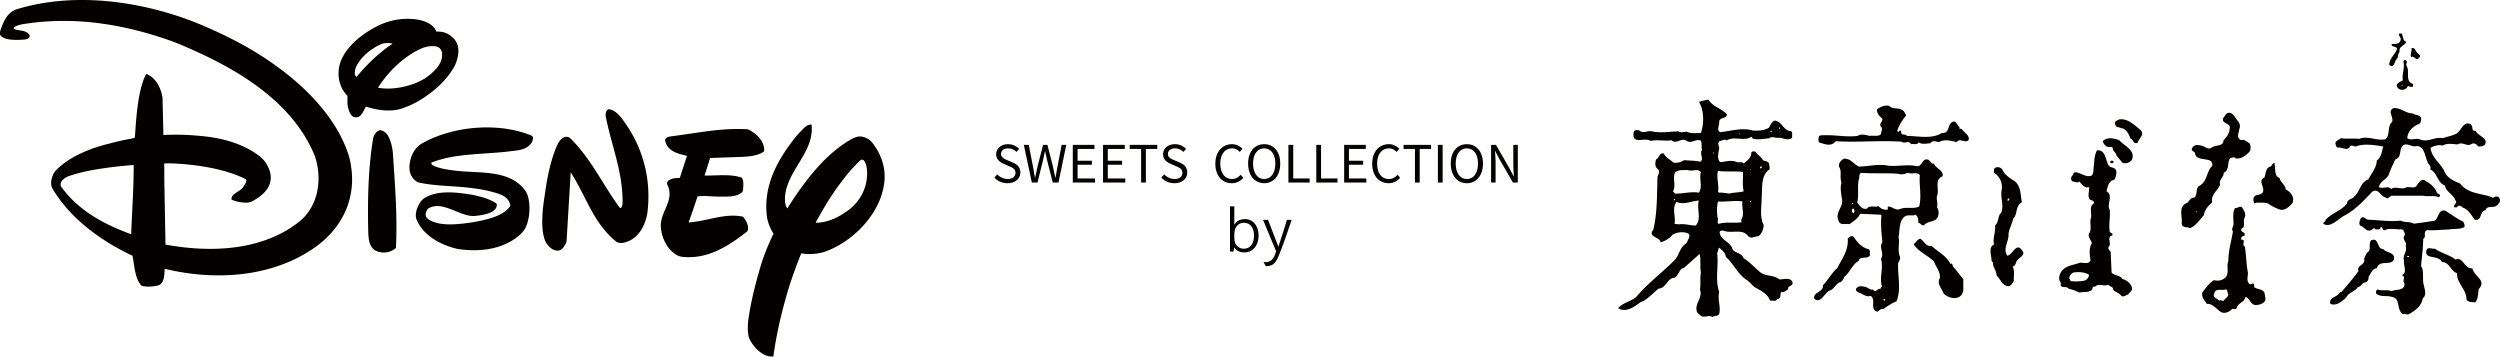 <svg xmlns="http://www.w3.org/2000/svg" id="_レイヤー_2" data-name="レイヤー 2" viewBox="0 0 466.529 66.529"><defs><style>.cls-1{fill:#040000}</style></defs><g id="_レイヤー_1-2" data-name="レイヤー 1"><path d="M72.968 26.71c-.321-1.122-.809-2.23-2.045-2.421-.72.16-1.12.904-1.275 1.45-.873 5.194-1.036 10.628-.96 16.136.09 1.894-.223 4.653 2.068 5.128 1.138.321 2.25 0 3.127-.72.307-6.225-.196-11.956-.582-17.925a9.469 9.469 0 0 0-.333-1.647M137.005 29.324c1.097-.068 4.145.083 5.593-1.105.155-1.78-1.448-3.375-3.044-4.087-4.874-.32-9.514.712-14.143 1.286-.435.06-1.29.15-1.29.792.398 2.072 2.477 2.477 4.085 2.877l-.087.237-1.26 3.876-.329.015-.608.05c-.144.022-.276.039-.432.082-.514.161-1.153.432-.971 1.097 1.516 3.042-1.517 5.11-1.184 8.157.216 1.986 1.236 4.025 3.018 5.033.245.123.628.273 1.141.312 4.667.422 8.464-2.032 11.985-4.791.389-.88-.227-1.991-.817-2.719-3.355-.715-6.55.798-9.9 1.046h-.008l-.265.024c.348-.86.969-2.719 1.687-4.852.423-.062 1.278-.1 1.962-.052.681.022 1.419.096 1.816.082 1.63 0 3.267.144 4.447-.735.189-.155.25-.37.25-.503.045-.555.207-1.635-.22-2.286-2.004-.71-4.477-.397-6.629-.397l-.31.01 1.02-3.29 4.493-.159ZM162.739 26.584a5.471 5.471 0 0 0-.431-.431c-.556-.414-1.203-.682-1.876-.692-.537 0-1.244.346-1.607.542-2.647 1.506-4.942 3.642-7.037 6.115-.042.057-.08.091-.118.137a58.139 58.139 0 0 0-4.727 6.634c-.495-.558-.495-1.72-.43-2.426.555-4.87 5.49-8.149 4.934-13.218-.919-.062-1.513.79-2.136 1.384-.22.215-.462.486-.7.766-3.48 4.334-6.255 9.22-5.48 15.134a8.13 8.13 0 0 0 .799 2.353c.14.288.287.543.427.706a44.665 44.665 0 0 0-2.232 5.462c-.93 3.13-1.792 6.27-2.317 9.596-.133.75-.375 2.201-.205 3.475.023.386.106.76.254 1.112.801 1.668 2.64 3.525 4.466 3.273.567-4.228 1.55-8.297 2.715-12.284a83.79 83.79 0 0 1 2.488-6.945c2.417.418 4.357-.29 4.357-.29 5.037-1.762 9.82-6.55 10.925-11.732.775-3.19-.11-6.211-2.069-8.671m-.915 5.769h-.008c-.019 2.538-1.059 4.763-3.01 6.485-1.91 1.528-4.144 2.727-6.606 2.727.11-.223.23-.439.36-.677.555-.957 1.122-1.953 1.705-2.94 1.406-2.27 2.998-4.485 4.81-6.546.06-.043.098-.087.166-.14a.404.404 0 0 1 .114-.132c.366-.401.756-.812 1.187-1.203.094-.07.246-.166.382-.114v-.017c.408.09.556.575.71 1.003.076.304.19.89.19 1.554M84.808 7.353a1.544 1.544 0 0 0-.31-.329s-.647-.668-1.527-.95c-.099-.02-.193-.056-.292-.077a4.798 4.798 0 0 0-1.01-.108c-.079 0-.17.008-.26.008-.269-.953-1.415-1.55-1.415-1.55-.797-.443-1.675-.647-2.461-.745l-.103-.014c-1.917-.206-3.403.05-4.575.35a12.9 12.9 0 0 0-2.22.82c-4.515 2.266-6.259 4.864-6.928 6.392-.015.03-.026.074-.049.102a6.99 6.99 0 0 0-.197.548c-.075.266-.113.457-.143.57-.405 1.947.06 4.055 1.527 5.517 0 .189-.019.735-.011 1.274.011.302.053.667.14 1.027.064.212.144.446.25.712.347.736.669.988 1.225.988 1.04.088 1.527-1.593 1.849-1.997 1.985.637 4.383 1.053 6.55.404 1.516-.489 2.802-1.12 4.148-2.002 2.239-1.467 4.258-3.295 5.691-5.699.443-.794.647-1.55.745-2.055.235-1.218.125-2.307-.624-3.186m-18.03 6.714c-.083.104-.174.195-.25.304-.427-.358-.348-.964-.204-1.537a3.03 3.03 0 0 1 .37-.822 8.091 8.091 0 0 1 1.282-1.638c.712-.716 1.581-1.323 2.493-1.824.174-.1.423-.21.65-.308.034-.01.06-.023.09-.035.262-.088.803-.24 1.563-.162h.015c.147.023.317.049.484.098-3.196 2.093-5.7 4.98-6.493 5.924m12.777.395c-.718.473-1.436.796-2.151 1.112-2.227.798-4.557 1.203-6.871.798 1.978-3.127 5.124-6.155 8.527-7.495.174-.038.545-.165.942-.223.968-.083 2.091-.163 2.44 1.004.411 2.085-1.37 3.678-2.887 4.804M116.755 23.1c-.65-.931-1.77-2.644-3.21-2.721-.56.244-.572 1.026-.473 1.509 1.04 5.265 3.105 10.041 3.112 15.691 0 .22-.007.592-.076.819-.064.229-.185.435-.404.44-3.158-4.26-5.29-9.049-9.186-12.944a2.25 2.25 0 0 0-.348-.26c-.635-.28-1.206.056-1.645.557-.128.153-.359.491-.627 1.083-1.23 2.869-1.82 6.07-2.258 9.252-.25 1.62-.953 6.075.155 8.558.477.89 1.358 1.762 2.397 1.684.719-.077 1.283-.971 1.532-1.684l.78-12.947.332.554c2.628 4.234 3.99 9.029 8.15 12.393.597.385 1.35.293 2 .03.416-.138.975-.41 1.46-.82 1.425-1.15 2.181-3.149 2.385-4.74.711-6.076-.809-11.743-4.076-16.455M99.47 25.72a.472.472 0 0 0-.125-.302.786.786 0 0 0-.224-.137c-6.058-2.5-14.456-1.767-20.099 1.335-1.712.878-2.473 2.534-2.616 4.41-.004.318 0 1.124.355 1.775.295.486.684.92 1.142 1.165.068.036.2.083.333.119 1.86.39 3.846.53 5.8.663 1.003.064 1.717.112 1.717.112 3.725.31 5.495.794 5.495.794h.015c1.49.416 3.559.755 3.956 2.585.023.092.019.136-.019.206-1.255 2.015-5.003 2.711-7.544 3.12-1.637.195-5.842.888-7.88-.789a.96.96 0 0 1-.345-.675v-.125c.023-.294.113-.59.31-.86.026-.038.117-.147.261-.253 2.654-1.526 6.017 1.743 8.701 1.426 2.723-.279 3.589-.929 3.869-1.504.22-.446.121-.745.121-.745-.953-.798-3.101-1.438-4.875-1.745-2.484-.365-6.043-.889-8.512.615-.06.015-.54.32-.843.78-.492.72-.84 1.58-.87 2.504 0 .155.015.399.102.675 1.286 3.175 4.625 4.865 7.647 5.574 4.118.66 8.599.106 11.647-2.615a5.082 5.082 0 0 0 1.043-1.248c.764-1.516 1.01-3.963.514-5.844a4.09 4.09 0 0 0-.559-1.218c-3.165-4.174-9.015-2.995-13.958-3.797-.631-.083-1.497-.234-2.257-.476-.477-.142-.749-.25-.893-.333-.052-.025-.095-.059-.144-.083-.011 0-.011-.011-.011-.011a.59.59 0 0 1-.234-.326c-.023-.09.026-.136.06-.162 4.307-1.725 9.462-1.49 14.226-2.048 1.525-.215 3.12-.168 4.168-1.322.03-.045.072-.09.14-.181 0 0 .019 0 .019-.014.098-.137.219-.334.29-.574.05-.133.065-.255.076-.356v-.115ZM65.485 30.86s-.787-8.627-12.94-17.823c-.08-.057-.164-.114-.232-.186a.43.43 0 0 1-.14-.087 75.986 75.986 0 0 0-2.718-1.904c-3.862-2.558-7.84-4.46-11.016-5.844C29.072.892 15.319-2.025 3.062 1.745 1.285 2.376.646 4.08.075 5.67c-.057.238-.14.673.011.944.658.716 1.713.785 2.749.828.443 0 1.362 0 1.97-.102.39-.09.734-.254.734-.672-.011-.094-.042-.14-.076-.204-.779-1.002-2.042-.609-2.907-1.104-.023-.025-.035-.06-.023-.075a.801.801 0 0 1 .132-.18H2.65c.318-.276.82-.422 1.266-.52.023-.015.175-.03.19-.042.087-.017.166-.045.245-.045.11-.017.167-.023.167-.023 9.927-1.565 19.52.263 28.112 3.417 9.87 4.04 21.347 10.07 25.968 20.838.102.282.242.615.34.999.016.032.023.067.035.09.01.072.041.152.064.225.038.21.094.428.136.638 0 .047.023.1.038.145.707 3.76-.174 7.924-3.31 10.488-6.806 5.453-16.468 5.919-25.018 4.324l-.223-12.125c.004-.607.004-2.022-.015-2.674 0-.215 0-.111.015-.342 1.108-.026 1.437 0 1.804.013 3.857.178 9.314.887 13.341 2.893.072.029.159.13.17.265 0 .034-.011.051-.011.081a1.997 1.997 0 0 1-.272.672s0 .01-.004.022c-.057.081-.095.155-.147.225-.315.469-.519.626-.583.679-.71.601-1.762.894-1.762 1.798 0 .078.023.096.094.142.825.36 1.782.516 2.697.533a2.58 2.58 0 0 0 1.1-.265c1.369-.743 2.939-1.932 3.297-3.431.387-1.362-.071-2.506-.672-3.572-.375-.635-.957-1.154-1.256-1.397-3.335-2.528-7.382-3.512-11.583-3.835a44.363 44.363 0 0 0-5.502-.16h-.333l-.265.02c-.015 0-.26.023-.28.023l-.162-6.911c-.242-1.756-1.202-3.83-3.052-4.485-1.917 3.525-1.959 11.313-2.148 11.93-.223.044-.465.094-.692.152-1.255.218-2.636.52-4.065.914-1.206.296-2.382.625-3.573 1.09-2.179.85-4.338 1.925-6.221 3.752-.11.119-.295.304-.42.506-.442.694-.726 1.61-.571 2.47.019.096.083.314.216.584 3.305 5.656 9.317 9.908 14.918 12.512.408 2.003.408 4.16 1.675 5.602 1.135.314 2.367.136 3.207-.078 1.104-.469 1.055-2.002 1.13-3.07.11.015.088.015.148.024 9.756 2.33 20.47 1.431 28.29-4.324 4.912-3.664 7.306-9.085 6.312-15.013M24.48 43.711c-4.78-1.734-9.768-4.283-13.054-8.86-.057-.086-.076-.182-.095-.23v-.043c-.136-.858.885-1.501 1.57-1.732 1.826-.637 3.826-1.04 5.82-1.354 3.512-.53 5.43-.639 6.232-.693 0 4.31-.31 8.53-.473 12.912M229.533 38.506h.802v3.467c.39-.705 1.062-1.085 1.993-1.085 1.728 0 2.537 1.548 2.537 3.07 0 1.547-.828 3.147-2.666 3.147-.836 0-1.615-.373-1.864-.96l-.156.81h-.646v-8.45Zm2.556 7.907c1.331 0 1.922-1.116 1.922-2.454 0-1.275-.583-2.387-1.91-2.387-.893 0-1.517.7-1.653 1.326-.08.304-.113.68-.113 1.104 0 .426.011.906.113 1.197.162.55.726 1.214 1.641 1.214M235.784 48.918h.189c.95 0 1.618-.185 2.163-2.033l-2.435-5.85h.934l1.656 4.298c.102.28.208.524.269.732.083-.276.2-.626.234-.741.083-.278.873-2.626 1.361-4.289h.89c-.791 2.25-1.66 4.946-2.592 7.07-.468 1.076-1.032 1.556-2.23 1.56l-.44-.747ZM452.888 42.945c1.422.093 2.757-.08 4.13-.123.952-.18 2.072.043 2.896-.478a1.513 1.513 0 0 0-.26-.991c-1.166-.516-2.247-1.382-3.321-2.025-1.248-.346-1.248 1.252-1.94 1.85-1.293.213-2.587.389-3.925.563-.734-.431-1.72-.174-2.458-.564-2.028.214-3.835-.085-5.99-.172-.564.046-.957-.904-1.513-.214-.129.386-.393.95-.05 1.335.742.137 1.17 1.3 2.065.781.27-.085.534-.603.745-.085.428-.05.991.163.991-.478.48.081.295.779.859.6.525-.38 1.425-.122 2.03-.209.382.21.942-.093 1.343.21.076.348.469.649.211 1.034-.514.785.64 1.3.216 1.942.386 1.038-.647 1.726-.299 2.719-.128 1.038.685 2.162-.397 2.715.862.388-.034.948.48 1.515.08 1.501-1.553 1.036-2.412 1.47-.78-.349-1.736 0-2.594-.31-.3.092-.3.396-.3.69.735.818 2.028.349 2.973.693 1.68.299.78 2.373 2.027 3.194.352-.044.654.081.991.081 1.203-.605 2.51-1.553 2.72-2.976 1.032-.904.037-2.235.086-3.41-.087-.773.129-1.932-.386-2.624.129-1.732.386-3.324.386-5.082.696-.44-.087-1.216.696-1.651m-3.328 5.001c-.121 0-.295.046-.386-.077v-.091h.386v.168Z" class="cls-1"/><path d="M443.536 50.064c.518-1.726 2.545-.343 3.192-1.632.343-1.342-1.384-1.21-1.982-1.947-.999-.05-.824-1.207-1.513-1.72-1.558-.219-.696 1.326-1.168 2.111-.556.346-.605.902-.904 1.378.39 1.252-1.509 1.21-1.032 2.322-.987 1.382-2.11 2.642-3.196 3.927l-.295.044c-.43.955-1.902.828-1.815 2.032l.17.175c1.172.342 2.027-.562 2.802-1.17.484-1.037 1.6-1.117 2.243-2.022.654-.085.734-.872 1.422-.872a.858.858 0 0 0 .518-.987c.443-.601.7-1.594 1.558-1.64M455.694 48.898c1.422 0 1.592 1.688 2.806 2.075-.042 1.942 1.815 3.018 1.762 4.914.4.606 1.085.433 1.649.558.555-.693.514-1.637.642-2.501 1.596-1.641-.994-2.462-1.164-3.88-1.506.215-1.725-2.243-3.184-1.632-1.127-.904-2.632-1.17-3.846-2.033-.424.133-1.044-.308-1.471.086-.775 2.112 2.163.949 2.806 2.413M463.809 39.243c.34-.996 1.463-.35 2.068-.868.303-.255.73-.601.64-1.078-.08-.688-.813-.813-1.245-.384-2.068-.903-4.61-.6-6.213-2.675-1.032-.427-2.197-.904-2.802-2.023-.605-1.643-2.583-2.77-2.67-4.661.685-.348 1.464-.605 2.28-.386.73-.521 1.903-.26 2.803-.219.782-.603 1.732.516 2.556-.087.469-.257.934.045 1.24.474a1.8 1.8 0 0 0 1.173-.26c.892-1.294-1.173-1.638-1.645-2.629-.953-.041-.348-.779-.953-1.25-1.286-.727-1.77 1.209-2.617 1.727-.794.43-1.74.554-2.556.858-1.596-.304-2.761.865-4.308.22-.775-.305-1.64.3-2.34-.22.098-1.25.96-2.114 2.03-2.584.564-.169.601-.817.564-1.246-.394-.565-1.074-.439-1.558-.783-1.331 0-2.277-1.116-3.581-.99-1.191.513 0 1.638-.258 2.54-.983.868-.332 2.511-1.282 3.283-1.815.3-3.199-.738-4.923-.081-.987-.139-2.371.04-3.362-.139-.393.348-1.206.52-.998 1.167.098.22.098.516.393.605.738-.176 1.894.775 2.325-.304.345-.214.69.047.999.086 1.592-.603 3.532-.26 5.177 0-.303.903-.303 1.946-1.21 2.633-.05 1.378-.999 2.33-1.558 3.494-1.547.561-1.509 2.203-2.632 3.191-.431.562-1.365.514-1.365 1.334-1.13 1.385-2.855 1.773-3.975 3.017 0 .348-.53.433-.435.777 1.422.781 2.674-.905 3.918-1.55 1.96-.989 3.672-2.852 5.226-4.487 1.169-.645 1.464.825 2.42 1.083.473.517.814-.304 1.282-.304h5.79c.9.216 2.197-.13 2.927.304.129-.088.174-.219.174-.39-.045-.3-.39-.213-.552-.472-.273-.91-1.26-1.773-2.08-2.155-.605-.611-1.116.037-1.509.51-.472 1.165-1.335.348-2.242.69-.863.435-1.899-.342-2.72.26-.597-.73-1.542.086-2.283-.38.215-1.08 1.592-1.475 1.894-2.425.306-.947.779-1.805 1.165-2.709 1.384-.475.53-1.895 1.558-2.681.82-.43 1.596.478 2.503.174 1.37.086 1.467 1.818 1.94 2.889.08.522.817.773.514 1.473 1.422.643 1.26 2.45 2.761 3.01.17 1.17 1.554 1.637 1.948 2.758.465.394-.265.74-.265 1.17.038.264.386.092.56.135.39-.737.952.083 1.38.165.904.478 1.346 1.382 1.898 2.113 1.426.428.908-1.59 2.03-1.72M448.962 11.233c-.177 0-.344-.055-.472.162.344 1.256-.299 2.375-.095 3.58-.385.344-1.335.43-1.07 1.251.477.82 1.675.649 2.016-.176.321.052.654.303.96.088v-.473c-1.554-.475-.56-2.286-1.168-3.28-.3-.388.26-.81-.17-1.152m-.605 4.734h-.167v-.136h.167v.136ZM447.408 10.832c.132-.384.095-.853.394-1.155-.223-1.042.983-1.175 1.251-1.859-.737-.26-.563-1.04-.862-1.55-1.248-.133.083.728-.227 1.25-.162.773-1.12.686-1.637.686-.125.647.786.348.998.868-.299 1.075-1.467 1.811-1.467 3.013.949.906.949-.852 1.55-1.253M450.902 11.006c.307.129.51-.214.647-.386.216-.216-.136-.516-.34-.64-.44-.303-.48-1.209-1.169-1.003.042.607-.26 1.038-.125 1.643.432-.128.689.172.987.386M414.546 58.278c.685.258 1.418-.037 1.93-.562.31-.261.702.216.914-.212.17-.996 1.51-1.083 1.634-2.116.953.347.953 1.68 2.114 1.517.567-.05 1.077-.182 1.467-.656.34-.471 0-1.042 0-1.549-.265-.694-1.074-.694-1.675-.951-.435-.128-.178-.518-.348-.819-.257-.085-.428.13-.692.13-.772-.432-.394-1.508-.394-2.16-.34-1.592-.302-3.319-.597-4.91-.696-.303.378-1.296-.65-1.256-.076-.435.132-.69.56-.69.434-.904-.946-.558-.47-1.422.78-.172.133-1.42.56-2.025.257-.694-.121-1.297-.48-1.857-.427-.435-.858.174-1.335.089-.56.905-.22 2.153-.299 3.19-.125.346-.39.816-.09 1.163-.3 1.816-.863 3.664-.863 5.52-.39.991.174 2.069-.431 2.975-.601.646-1.418.82-2.28.603-.912.65-1.55 1.469-2.152 2.335-.178.904.458 1.465.85 2.108 1.09-.13 1.816 1.04 2.727 1.555m-1.342-3.49c.208-1.126 1.421-.48 2.118-.782.468.045.295.643.51.955-.042.514-.684.774-.896 1.205-.268 0-.568-.26-.79-.046-.375-.428-1.328-.558-.942-1.333M408.677 42.58c1.082-.429 1.808-1.554 2.587-2.418.132-.99.824-1.764 1.554-2.407-.295-1.43 1.032-2.161 1.464-3.284-.22-1.124.692-1.252.692-2.241 1.165-.478.555-1.982 1.248-2.758.351 0 .692-.313.956.083 1.07.174 2.016-.568 2.712-1.383.128-.435.128-1.036-.084-1.426-.48-.253-.907-.814-1.633-.6-.915-.513-.355-1.296-.31-2.03.476-1.075-.428-1.591-.862-2.412-.341-.388-.685-.819-1.29-.605-.352.127-.48.522-.737.775-.606 1.082.737.999 1.119 1.681.087.95-.382 1.906-1.157 2.59 0 1.34-1.596.778-2.296 1.47-.642.34-1.119-.26-1.67-.392-.738-.213-1.604-.346-1.952.56-.076.439.438.439.605.78.09 1.292 1.773.992 2.723 1.38.43.17.563.693.472 1.031-1.123 1.082-.862 2.85-2.333 3.673-.9.43-.253 1.633-1.029 2.238-.642-.041-.862.603-1.29.947-1.822.783-.824 2.506-1.043 3.884.087.864 1.044.56 1.554.864m1.116-3.193h.136v.128h-.136v-.128ZM425.505 39.133c.897.167 1.672-.518 2.235-1.166.257-.392.257-1.082 0-1.468-.257-.569-.688-.86-1.21-1.164-.041-.864-1.025-1.296-1.123-2.116-1.12-.346-.688-1.855-.983-2.8-.348 0-.431.432-.654.644-1.036.221-.9 1.337-1.207 2.067-1.255.565.042 1.684-.26 2.68-.341.822-1.51.215-1.77 1.206-.084.387.094.64.136.95.124-.047.26-.047.31-.134.764 0 1.493-.084 2.272.135.689.554 1.468.862 2.254 1.166M397.843 53.664c-.216-.819-1.036-1.416-1.766-1.596-.476-.767-1.463-.552-2.027-1.204l-.174-3.842c-.17-.301-.56-.51-.393-.947.692-.606-.469-1.857.692-2.15.22-.432-.344-.398-.469-.693-.223-1.558.125-2.46 0-4.06-.654-1.075.764-2.621-.605-3.488.215-.82.382-1.936 1.418-2.115.344-.475.477-1.165.393-1.727-.257-.688-1.036-.468-1.429-.989-.605-.996-.514-2.936-2.156-2.803-.43.818-.514 1.767-.563 2.72-.17.687.049 1.5-.472 2.026-1.248.338-1.986-.646-3.101-.646-.39.214-.348.596-.647.859-.132.299-.045.694.257.866.39 0 .862.339 1.248 0 .431.514.995 1.333 1.77 1.027.132.608-.212 1.34 0 2.026.132.613.994.301.945.995-.987.65-.386 1.819-.552 2.719-.355.864.25 2.16-.393 2.974-.212.645.393 1.17.56 1.766-.602.867-.428 2.246-.258 3.192-.344.866-1.388.35-2.072.476-1.206.475-2.715.475-3.49 1.814-.349.603-.435 1.384.041 1.94-.348 1.202 1.074.429 1.43 1.081.684.121 1.33.387 1.932.688l1.773-.132c.261-.22.776-.169.726-.647.05-.211.265-.383.522-.29.681-.746 1.68.079 2.413-.4.31.433 1.028.343.949.999.48.47 1.169.555 1.558 1.157.518.177.82-.214 1.248-.299.212-.433.866-.689.692-1.297m-8.709-1.333c-.862.213-1.868.213-2.722.129l-.258-.519c0-.474.345-.864.734-1.077 1.04-.17 2.106-.087 2.93.386.039.476-.298.818-.684 1.081m1.327-1.432h-.083v-.122h.083v.122ZM371.535 47.8c.17.388-.057.91.386 1.163-.087.952.691 1.51.646 2.42.78.685 1.036 2.028 2.334 2.028.43-.137.684-.653.907-1-.053-.895.212-1.8-.223-2.67.488-.087.57-.566.688-.904.344-.778 1.823-1.169 1.123-2.03-1.123-1.767-1.758.742-2.802.909-.9-1.34.307-2.632.22-4.005.087-1.046.687-1.912.858-2.895.904-.858.348-2.414 1.641-3.061-.298-1.427-.133-3.018-1.426-4.007-.771-.44-1.679-1.085-2.072-1.819-.212-.518-.734-.86-1.323-.688-.48.133-.394.601-.394.99 1.116.723 1.596 1.86 1.46 3.106-.344 1.424.435 2.89-.08 4.318-.737.645-.434 1.806-1.172 2.409.136 1.208-.472 2.33-.208 3.58-.866.345-.62 1.472-.563 2.157m3.448-10.736c-.045.164-.082.476-.34.382-.049-.17.034-.519.34-.382M395.514 26.195c-.9-.388-2.288-.694-3.109.134.083.431.394.813.783 1.034.295.172.817-.092 1.074.21-.087.605.643.862.684 1.422l1.131 1.376c.647.227 1.343 0 1.766-.554.726-1.807-1.467-2.588-2.33-3.622" class="cls-1"/><path d="M394.424 30.16c-.12-.214-.287-.167-.465-.167-.128.083-.162.206-.162.378.208.134.673.134.627-.211M398.921 26.628c.17-.78 1.335-1.424.563-2.33-1.214-.992-2.378-2.2-3.97-2.029-.345.172-1.044.343-.783.951.095.6.73.473 1.09.687.94.092 1.462 1.123 1.724 1.9.556.257.597 1.206 1.376.82M349.545 54.036c-.639.123-.98-.425-1.547-.52-.552-.124-1.293-.213-1.64.392-.088.297.131.433.309.605.813.215 1.6 1.033 2.413.69.987.686 0 2.031.862 2.8.64.518.82-.56 1.46-.302.82-.566 1.603-1.122 2.507-1.466.9-2.24.215-4.615.298-7.075.137-.427.48-.728.345-1.251-.514-1.207 0-2.376-.257-3.66.257-1.342.049-2.896 1.078-3.798.695-.518 1.437-.051 2.113-.387.431.387.526.856.476 1.467.394.087.602.601 1.078.518.742-.994 2.371-.431 2.666-1.859.137-.512.053-1.115-.257-1.546.257-.69-.12-1.212 0-2.035.564-1.118-.594-3.101 1.048-3.698.295-1.127-1.26-1.432-1.6-2.385-.442.135-.647-.42-.99-.686-1.26-.516-1.124 1.337-2.247 1.167-1.645-.382-3.577.087-5.305-.087-1.725-.394-3.62.124-5.438.174-1.033-.47-1.547-1.555-2.802-1.477-.56.272-1.037.824-.946 1.477.609.814.091 2.066.473 2.976-.257.82-.087 2.07.087 3.016.352 1.599-1.328 2.418-.65 4.053.347 1.08 1.342.479 2.03.698.859-.57 1.558-1.04 2.031-1.945l3.834.172.133.126c-.174 1.602 0 3.366.174 5.005-.734 1.034.43 2.027-.269 3.101.526 1.73-.336 3.415.178 5.139l-.303.473c-.567-.13-.862.907-1.342.128m-3.876-16.173h.09v.213c-.09.044-.14 0-.174-.037a.21.21 0 0 1 .084-.176m.215 1.938c-.299-.123-.427-.598-.124-.859h.208c.09.261.181.687-.084.859m5.608 16.217v-.257c.126-.04.22.083.303.17.042.174-.22.221-.303.087m-.945-17.547c-.692.26-1.69-.219-2.156.471-.91.214-1.338-.558-1.819-1.166.394-1.337-.083-3.28.394-4.568 0-.388 0-.78.344-.953 2.333.174 4.655 0 6.897.174.394.132 1.086.132 1.513-.082.295-.225.783.125 1.21 0 .518-.047.987-.047 1.335.301-.174 1.94.382 3.961-.132 5.903-1.16.524-2.458-.04-3.581.473-.991.304-1.415-.553-2.277-.473v.565c-.7.087-1.263-.13-1.728-.645" class="cls-1"/><path d="M338.51 55.674c1.214 1.206 1.948-1.032 2.935-1.47.862-.21 1.21-1.461 2.027-1.55.306-.253.609-.561.643-.943 1.127-.868 1.47-2.29 2.722-3.025.258-1.027 1.592-.216 2.122-1.027-.102-.393.158-.912-.273-1.17-1.24-.26-2.072-1.256-2.802-2.332-.385-.213-.816.042-1.077.39.178 2.155-1.078 3.75-1.94 5.48-1.074.901-1.68 2.196-2.678 3.196.133 1.29-1.724 1.205-1.679 2.451M362.705 54.772c.994 1.036 3.327 1.42 3.668-.567v-2.112c-.564-.687-1.169-1.466-1.724-2.156-.39-.168-.174-.989-.685-.684-.79-1.602-2.34-2.242-3.51-3.373-1.066.22-1.372-.899-2.098-1.334-.526.093-.87.732-1.256 1.035.991 1.467 2.58 2.023 3.797 3.192.34 1.032 1.203 1.854 1.116 3.108-.65 1.034.351 1.94.692 2.89M348.959 25.357c-.738-.127-1.604-.477-2.292 0-2.288.306-4.447-.299-6.992-.083-.431.212-.344.896-.257 1.287.986.301 2.33.904 3.146-.211 4.103.257 8.066-.18 12.29.087.65.512 1.298-.392 1.766.47.48-.128 1.13.216 1.426-.346.563.433 1.467.218 2.155.176l.303-.3c.484-.218.907.047 1.339.086.949-.602 2.284-.257 3.282 0 .643-.86 1.634.3 2.242-.393.254-.856-.858-1.42-1.259-2.023-.162-.266-.552.212-.427-.348-.43-.299-.43-.858-.957-1.078-.854 0-1.017.95-1.244 1.555-.216.387-.594.688-1.078.557-1.849 1.21-4.356.606-6.557.564-.212-.265-.515-.265-.858-.265-.261-.168-.133-.56-.386-.773l-.394.304c-.083-.09-.208-.174-.124-.304.295-.987.953-1.938 1.637-2.804l-.39-.686c-.816-.948-1.98-.262-2.798-1.078-.82-.17-1.645.176-2.28.684 0 .52.253 1.08.76 1.475.783.645-.465.947-.038 1.72.473.343.038.903.038 1.38-.43.559-1.46.22-2.053.347m3.789-.734.076.17-.076-.082v-.088ZM312.497 48.551c-2.288 2.286-5.007 4.319-7.072 6.77-1.032.988-2.549 1.08-3.456 2.202 1.422.86 2.98-.22 4.145-1.121 1.293-.426 2.287-1.687 3.41-2.543 1.373-.044 1.63-2.029 2.973-2.029.824-.477.824-1.689 1.766-1.851l2.897-2.589c.29.993.034 2.366.25 3.494-.216 1.12 0 2.154-.175 3.143.567 1.55-.987 2.547-.605 4.012.087.473.564.604.82.95.746.298 1.555-.262 2.118.177.382-.302.95-.094 1.252-.56.34-1.516-.348-2.588 0-4.144-.817-2.335-.045-4.96-.393-7.29.257-.302.136-.687.393-.946.56.516 1.16.896 1.244 1.718 1.517 1.344 2.25 3.283 3.975 4.357.692.474 1.036 1.168 1.77 1.476 1.032.641 2.068 1.116 2.499 2.317.424-.076 1.078.268 1.339-.291.82 0 .469-.955.775-1.385l.125.129c.423-.05.771-.26 1.127-.603-.087-.732 1.16-.518.771-1.424-.556-.822-1.554-.34-2.416-.393-.987-.815-2.41-.558-3.446-1.243-1.077-.871-2.03-1.986-3.232-2.72-.352-1.042-1.468-.817-2.031-1.636-.382-1.47-2.33-1.683-2.413-3.235.125-.308.431-.265.692-.265 1.463.65 3.445-.433 4.564.951.568.732 1.29.093 1.99.093.639-.484.903-1.261.983-2.031-.817-1.594-.382-3.577-.382-5.305.129-1.77-.17-4.056 1.467-5.134.087-.39-.083-.646-.083-1.038-.178-.516-.783-.467-1.165-.678-.257-.613-.99-.96-1.384-1.56-.212-.091-.643-.17-.771.177-.042.984-.741 1.42-1.43 2.023-.344-.429-.73-.171-1.206-.259-1.032-.478-2.03-.128-3.15 0-.643-.514-.386-1.716-.212-2.503.038-.475-.472-1.117.17-1.467.39 0 .817-.471 1.206-.087 1.472-.9 3.192.257 4.622-.687.215.086.174.432.469.39.82.211 1.849-.05 2.806-.087.593-.517 1.33.038 2.064-.13.696.13 1.641.6 2.288 0-.083-.435.174-.993-.26-1.252-1.412 0-1.638-1.938-3.106-1.938-.468.34-.737.817-.94 1.295-.867.56-1.903.605-3.034.56-1.929-.605-4.084.083-6.073.298-.81-.298-.083-1.383-.212-2.072.257-.771 1.301-.384 1.467-1.206-.907-1.122-2.631-1.418-3.49-2.804-.601.134-1.172.213-1.736.438.957 1.677.957 3.961.348 5.813-.82-.038-1.724.138-2.417-.169-.555-.253-1.206.257-1.72-.136-1.547 0-3.32.352-4.92 0-.904-.25-1.675.484-2.412-.162-.348-.133-1.032-.174-1.082.384-.344 2.376 2.027.778 3.196 1.552 1.29-.305 2.537.085 3.887-.127.938.82 1.675-.474 2.708.04.91.74 1.732-.346 2.681 0 .386.472.08 1.21.295 1.728-.515.73.393 1.723-.295 2.237-.995-.212-2.118-.212-3.067-.29-.51.382-1.293.549-1.944.47-.688-.602-1.369-.868-1.849-1.723-.82-.18-.783.813-1.43 1.121-.17.645-.298 1.377.398 1.85.43.478-.05.99-.129 1.47-.094 3.32-.042 6.764-.783 9.792-1.119 1.419 1.252 1.289 1.38 2.366.821-.302 1.6-.644 2.201-1.424.82-.514 2.201-.694 3.105-.128.174.605-.257 1.12-.477 1.68-1.293.781-1.33 2.2-2.238 3.192m16.086-17.51h.17c.088.213-.17.522-.294.306-.09-.134.083-.217.124-.306m-1.935.474h.083v.176h-.083v-.176Zm.083 5.913.087.297c-.227.128-.17-.127-.265-.212a.225.225 0 0 1 .178-.085m5.298-13.672c.17-.038.128.176.128.295h-.128v-.295Zm-1.467.605h.049v.298c-.05 0-.167.044-.22-.085-.049-.088.087-.13.17-.213m-5.857.467v.22h-.091c0-.082 0-.173.09-.22m-4.098 7.077c1.376.176 3.146 0 4.655.176.041 1.119-.136 2.412.128 3.619-.816.259-1.807.172-2.632.43-.692-.088-1.376-.217-2.023-.171l-.128-.26c.215-1.243-.348-2.584 0-3.794m0 5.693c1.46.127 3.146-.257 4.571 0-.215 1.078.432 2.373-.215 3.322v.562c-1.467.211-2.84-.129-4.228.298-.435-.298.042-.73-.215-1.164-.13-.953-.17-2.11.087-3.018m-.863-9.182.133.216c-.083 0-.174.036-.22-.081-.037-.048.046-.099.087-.135m-7.162 3.793c.602-.607 1.641-.439 2.412-.478.867.35 1.774-.384 2.417.387-.386 1.298.393 2.767-.386 3.84-1.463-.258-3.017.218-4.443.173l-.385-.431c.646-1.12-.125-2.284.385-3.49m-.17 4.915h.17v.303c-.045-.048-.083-.087-.17-.087v-.216Zm.945 4.742-.858-.087c.257-1.289-.556-3.06.382-4.095 1.384.607 2.723-.172 4.144-.257-.434 1.682.56 3.361-.56 4.653-.994.043-2.071-.388-3.108-.214M185.56 33.145l.53-.612c.51.523 1.21.871 1.944.871.912 0 1.467-.467 1.467-1.142 0-.714-.51-.947-1.172-1.236l-1.006-.448c-.662-.28-1.426-.768-1.426-1.804 0-1.076.938-1.867 2.212-1.867.833 0 1.574.36 2.069.872l-.476.577c-.42-.409-.934-.662-1.593-.662-.782 0-1.304.397-1.304 1.027 0 .678.605.924 1.16 1.165l.992.43c.816.35 1.452.83 1.452 1.874 0 1.108-.92 1.997-2.398 1.997a3.346 3.346 0 0 1-2.45-1.042M191.063 27.038h.922l.738 3.815c.136.766.272 1.515.409 2.275h.045c.155-.76.321-1.516.495-2.275l.98-3.815h.809l.976 3.815c.162.75.329 1.511.495 2.275h.041c.144-.764.269-1.526.41-2.275l.733-3.815h.862l-1.452 7.022h-1.074l-1.067-4.22c-.117-.55-.226-1.059-.34-1.605h-.034c-.117.546-.238 1.055-.36 1.605l-1.04 4.22h-1.058l-1.49-7.022ZM200.195 27.038h4.047v.758h-3.15v2.197h2.662v.751h-2.662v2.554h3.263v.762h-4.16v-7.022zM205.841 27.038h4.05v.758h-3.164v2.197h2.673v.751h-2.673v2.554h3.262v.762h-4.148v-7.022zM212.947 27.796h-2.13v-.758h5.14v.758h-2.125v6.264h-.885v-6.264zM216.71 33.145l.533-.612c.503.523 1.214.871 1.936.871.923 0 1.467-.467 1.467-1.142 0-.714-.503-.947-1.165-1.236l-1.013-.448c-.658-.28-1.422-.768-1.422-1.804 0-1.076.938-1.867 2.216-1.867.828 0 1.57.36 2.061.872l-.476.577c-.431-.409-.946-.662-1.585-.662-.794 0-1.312.397-1.312 1.027 0 .678.605.924 1.16 1.165l1.007.43c.805.35 1.437.83 1.437 1.874 0 1.108-.908 1.997-2.39 1.997a3.355 3.355 0 0 1-2.454-1.042M226.799 30.553c0-2.265 1.342-3.646 3.124-3.646.846 0 1.524.414 1.928.864l-.488.588c-.367-.4-.832-.665-1.425-.665-1.331 0-2.213 1.087-2.213 2.832 0 1.774.844 2.878 2.179 2.878.669 0 1.175-.29 1.625-.794l.485.565c-.549.643-1.24 1.012-2.152 1.012-1.747 0-3.063-1.352-3.063-3.634M232.914 30.524c0-2.247 1.243-3.617 2.995-3.617 1.77 0 2.998 1.375 2.998 3.617 0 2.249-1.229 3.663-2.998 3.663-1.752 0-2.995-1.414-2.995-3.663m5.075 0c0-1.75-.817-2.83-2.08-2.83-1.248 0-2.069 1.08-2.069 2.83 0 1.746.82 2.88 2.069 2.88 1.263 0 2.08-1.134 2.08-2.88M240.432 27.038h.9v6.26h3.063v.762h-3.963v-7.022zM245.635 27.038h.892v6.26h3.063v.762h-3.955v-7.022zM250.834 27.038h4.043v.758h-3.15v2.197h2.654v.751h-2.654v2.554h3.248v.762h-4.14v-7.022zM256.068 30.553c0-2.265 1.331-3.646 3.113-3.646.85 0 1.516.414 1.936.864l-.492.588c-.375-.4-.832-.665-1.426-.665-1.335 0-2.208 1.087-2.208 2.832 0 1.774.836 2.878 2.17 2.878.678 0 1.184-.29 1.63-.794l.489.565c-.549.643-1.245 1.012-2.153 1.012-1.743 0-3.059-1.352-3.059-3.634M264.044 27.796h-2.122v-.758h5.132v.758h-2.122v6.264h-.888v-6.264zM268.324 27.038h.893v7.022h-.893zM270.733 30.524c0-2.247 1.233-3.617 2.999-3.617 1.758 0 3.006 1.375 3.006 3.617 0 2.249-1.248 3.663-3.006 3.663-1.766 0-2.999-1.414-2.999-3.663m5.075 0c0-1.75-.817-2.83-2.076-2.83-1.255 0-2.076 1.08-2.076 2.83 0 1.746.82 2.88 2.076 2.88 1.26 0 2.076-1.134 2.076-2.88M278.255 27.038h.915l2.54 4.419.761 1.454h.038c-.038-.713-.106-1.509-.106-2.241v-3.632h.84v7.022h-.92l-2.54-4.419-.757-1.45h-.042c.042.711.11 1.454.11 2.196v3.673h-.84v-7.022Z" class="cls-1"/></g></svg>